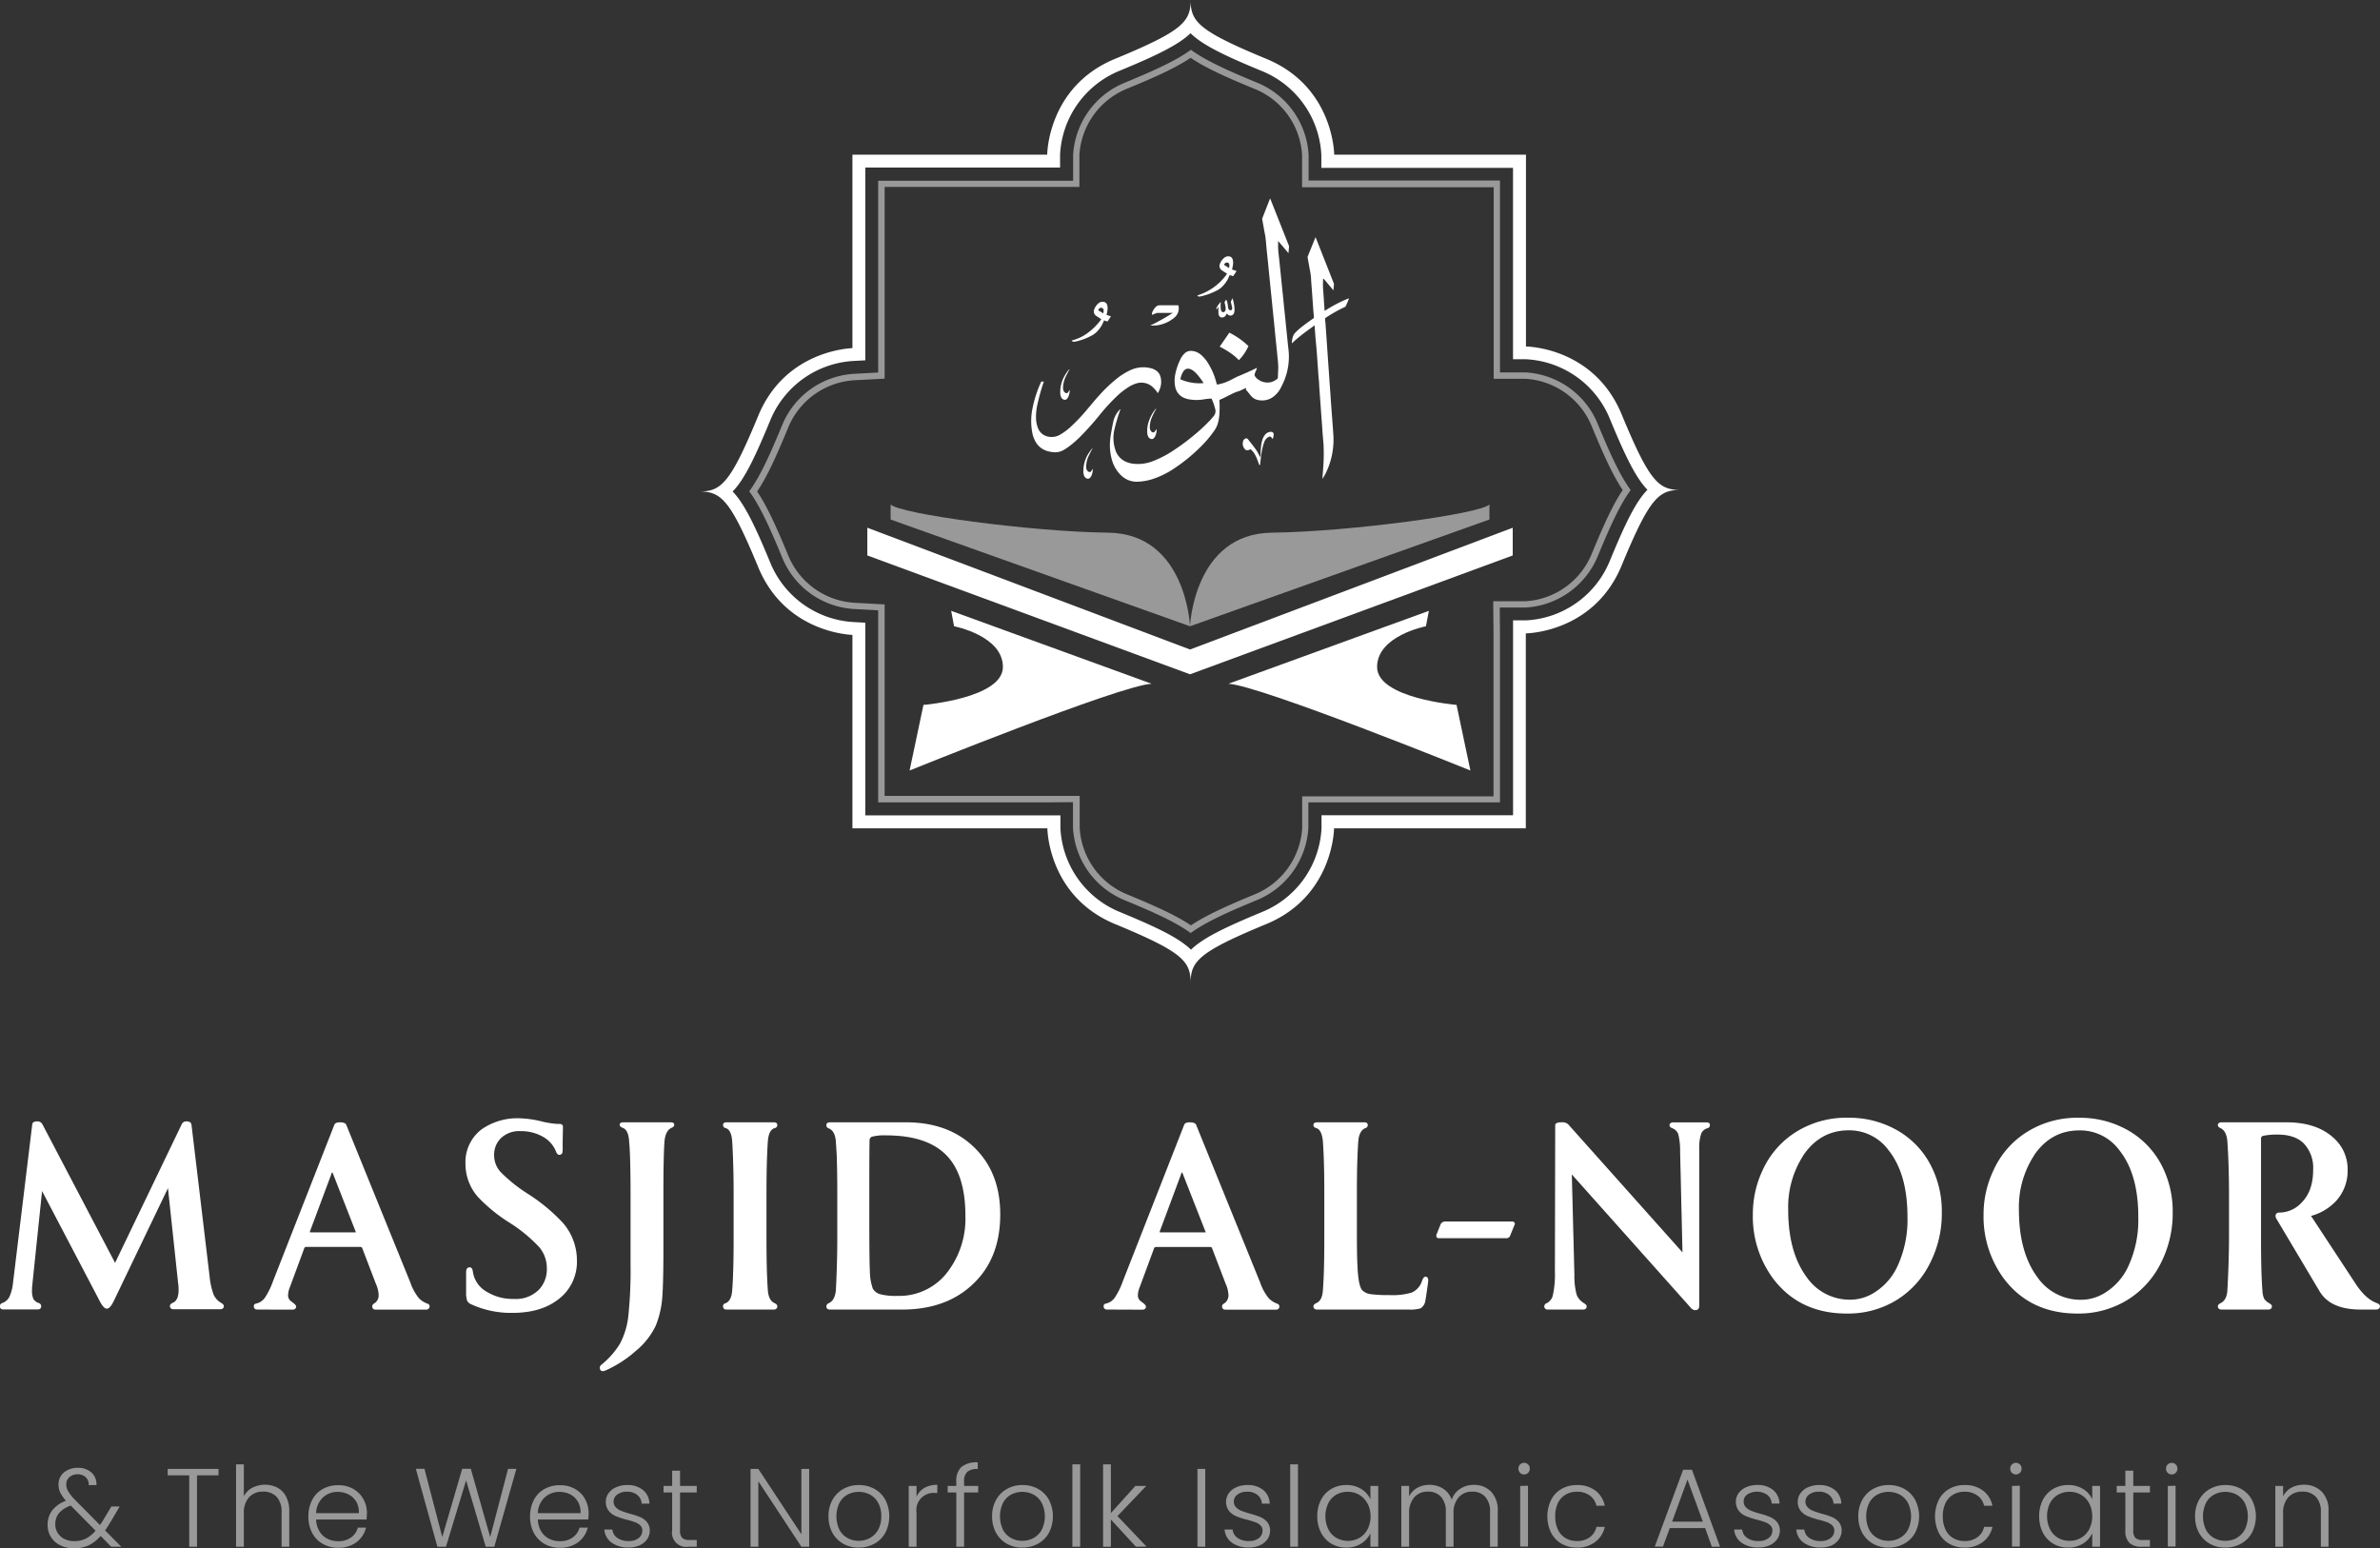 <?xml version="1.0" encoding="UTF-8"?>
<svg xmlns="http://www.w3.org/2000/svg" viewBox="0 0 552.93 359.64">
  <rect x="0" y="0" width="552.93" height="359.64" fill="#333333" stroke="none"/>
  <defs>
    <style>.cls-1,.cls-2,.cls-4{fill:#fff;}.cls-1{fill-opacity:0.5;}.cls-3{opacity:0.5;}.cls-4{stroke:#fff;stroke-miterlimit:10;stroke-width:0.32px;}</style>
  </defs>
  <title>W-Logo-v</title>
  <g id="Layer_2" data-name="Layer 2">
    <g id="Layer_1-2" data-name="Layer 1">
      <path class="cls-1" d="M372.86,145.49s.87-21.52,19-21.74,48.59-4.38,50.56-6.56v3.5Z" transform="translate(-96.39)"></path>
      <path class="cls-2" d="M381.77,158.85l46.58-16.94-.68,3.58s-11.35,2.18-11.35,9.46,18.46,8.81,18.46,8.81L438,179S389.06,159.19,381.77,158.85Z" transform="translate(-96.39)"></path>
      <path class="cls-1" d="M372.86,145.49s-.88-21.52-19-21.74-48.59-4.38-50.56-6.56v3.5Z" transform="translate(-96.39)"></path>
      <polygon class="cls-2" points="276.47 150.89 201.5 122.6 201.5 129.04 276.47 156.65 351.44 129.04 351.44 122.6 276.47 150.89"></polygon>
      <path class="cls-2" d="M363.94,158.85l-46.57-16.94.67,3.58s11.35,2.18,11.35,9.46-18.46,8.81-18.46,8.81L307.71,179S356.65,159.19,363.94,158.85Z" transform="translate(-96.39)"></path>
      <path class="cls-2" d="M373,7.74c2.79,2.74,7.86,5.17,16.43,8.71A22.22,22.22,0,0,1,403.37,36l0,3h44.53V83.46l3,0a22.25,22.25,0,0,1,19.52,13.9c3.54,8.57,6,13.63,8.71,16.43-2.75,2.8-5.17,7.86-8.71,16.43a22.23,22.23,0,0,1-19.51,13.9h-3v45.28H403.41l0,3a22.21,22.21,0,0,1-13.91,19.51c-8.56,3.55-13.63,6-16.42,8.72-2.8-2.75-7.87-5.17-16.43-8.72a22.21,22.21,0,0,1-13.9-19.49l0-3H297.42V144.66l-2.83-.15a22.29,22.29,0,0,1-19.29-13.9c-3.54-8.57-6-13.63-8.7-16.43,2.74-2.8,5.16-7.86,8.7-16.43a22.29,22.29,0,0,1,19.29-13.89l2.83-.15V38.93h45.25l0-3a22.22,22.22,0,0,1,13.9-19.52c8.56-3.54,13.63-6,16.43-8.71M373,0c0,5.08-1.89,7.2-17.58,13.68s-15.74,22.26-15.74,22.26H294.43V80.87c-2.42.13-16,1.47-21.89,15.74-6.48,15.69-8.61,17.57-13.69,17.57,5.08,0,7.21,1.89,13.69,17.57,5.9,14.27,19.47,15.62,21.89,15.75v44.93h45.29s.07,15.77,15.74,22.25S373,223.29,373,228.36c0-5.07,1.89-7.19,17.57-13.68s15.75-22.25,15.75-22.25h44.55V147.14s15.77-.06,22.26-15.75,8.61-17.57,13.69-17.57c-5.08,0-7.2-1.88-13.69-17.57S450.91,80.5,450.91,80.5V35.94H406.36s-.06-15.77-15.75-22.26S373,5.08,373,0Z" transform="translate(-96.39)"></path>
      <g class="cls-3">
        <path class="cls-2" d="M373,13.43c3.42,2.31,8.07,4.42,14.71,7.16A17.65,17.65,0,0,1,398.89,36l0,6v1.49h44.52V88h1.49l5.93,0a17.78,17.78,0,0,1,15.4,11.13c2.75,6.64,4.85,11.29,7.16,14.71-2.31,3.43-4.41,8.08-7.16,14.72a17.77,17.77,0,0,1-15.42,11.12l-6,0h-1.5v1.5l.06,5.95V185H398.92v1.49l0,5.93a17.86,17.86,0,0,1-11.14,15.4c-6.64,2.75-11.29,4.86-14.71,7.16-3.43-2.31-8.08-4.41-14.72-7.16a17.77,17.77,0,0,1-11.12-15.42l0-6v-1.5h-1.5l-5.94,0H301.91V140.41l-1.42-.07-5.66-.31a17.79,17.79,0,0,1-15.38-11.14c-2.74-6.63-4.85-11.28-7.16-14.71,2.31-3.42,4.42-8.07,7.16-14.71a17.79,17.79,0,0,1,15.38-11.13l5.66-.3,1.42-.08V43.42h45.25V41.93l0-5.93a17.77,17.77,0,0,1,11.12-15.41c6.64-2.74,11.29-4.84,14.72-7.16m0-1.82c-3.43,2.51-8.44,4.77-15.29,7.6A19.35,19.35,0,0,0,345.7,36l0,6H300.41V86.54l-5.66.31a19.26,19.26,0,0,0-16.68,12c-2.83,6.85-5.1,11.86-7.61,15.29,2.51,3.43,4.78,8.44,7.61,15.29a19.26,19.26,0,0,0,16.68,12.05l5.66.31v44.62h39.31l5.95-.06,0,6a19.34,19.34,0,0,0,12.05,16.8c6.85,2.83,11.86,5.1,15.29,7.61,3.43-2.51,8.44-4.78,15.28-7.61a19.34,19.34,0,0,0,12.06-16.75l0-6h44.52V147.14l-.05-6,6,0a19.34,19.34,0,0,0,16.8-12c2.83-6.85,5.1-11.86,7.61-15.29-2.51-3.43-4.78-8.44-7.61-15.28a19.32,19.32,0,0,0-16.75-12.05l-6,0V41.93H400.41l0-6a19.29,19.29,0,0,0-12.06-16.76c-6.84-2.83-11.85-5.09-15.28-7.6Z" transform="translate(-96.39)"></path>
      </g>
      <path class="cls-2" d="M379.12,89.32a3.52,3.52,0,0,0,.79-.13,10.67,10.67,0,0,0,2.11-.77c.67-.32,1.31-.69,2-1,1.43-.57,2.83-1.22,4.21-1.89,0,0,.09-.06.16,0-.1.57-.52,1-.53,1.67a2,2,0,0,0,.44.63,3.58,3.58,0,0,0,2.07,1,3.26,3.26,0,0,0,2.42-.58l.45-.31a6,6,0,0,0,.05-.61c0-.67.07-1.34.07-2a23.4,23.4,0,0,0-.18-2.37c-.07-.78-.15-1.56-.23-2.33-.1-.94-.19-1.88-.29-2.82-.07-.75-.14-1.49-.22-2.24-.09-1-.19-1.91-.29-2.87L391.88,70c-.1-1-.19-1.9-.29-2.85-.07-.74-.15-1.49-.22-2.23-.1-1-.2-1.91-.29-2.87s-.18-1.85-.28-2.77-.19-1.88-.28-2.82c0-.32-.07-.64-.09-1-.06-.61-.2-1.2-.31-1.79-.15-.88-.31-1.76-.47-2.64a.52.52,0,0,1,0-.3c.59-1.5,1.17-3,1.76-4.51l.05-.07c.07,0,.08.12.11.18L395.8,57a.68.68,0,0,1,.06.32q-.06.7-.12,1.44c-.12,0-.16-.12-.21-.18l-2-2.37-.2-.21c-.06,0,0,.08,0,.12,0,.23,0,.46,0,.69a13.1,13.1,0,0,0,.11,2.17l.24,2.23c.09.94.19,1.88.29,2.82.07.72.14,1.44.22,2.16.09.94.19,1.88.29,2.82l.27,2.71c.1.92.19,1.83.29,2.75.07.73.14,1.47.22,2.21.09.92.2,1.84.28,2.76.1,1.14.3,2.27.29,3.41a14.68,14.68,0,0,1-1.48,6.44c-.22.43-.41.88-.67,1.29a6.14,6.14,0,0,1-1.46,1.59,4.37,4.37,0,0,1-3.83.69,2.54,2.54,0,0,1-1.1-.63l-.14-.14c-.47-.5-.84-1.07-1.3-1.54,0-.16.05-.28,0-.41a.72.72,0,0,0-.24.1l-.92.43a4.7,4.7,0,0,1-.74.28,9.09,9.09,0,0,0-1.48.62l-1.64.82a11.23,11.23,0,0,1-1.12.5,1.18,1.18,0,0,0,0,.42,25.34,25.34,0,0,1-.05,3.26,11,11,0,0,1-.31,1.71,6,6,0,0,1-.76,1.64,25.43,25.43,0,0,1-3.39,4,39.25,39.25,0,0,1-6.36,5.13,20,20,0,0,1-4.81,2.29,13.35,13.35,0,0,1-3.26.57,5.22,5.22,0,0,1-4-1.55,7.94,7.94,0,0,1-2.09-3.65,12.49,12.49,0,0,1-.41-4.08,23.78,23.78,0,0,1,.37-2.65c.12-.67.24-1.34.39-2a5.71,5.71,0,0,1,1.42-2.73l.16-.17.07,0a.48.48,0,0,1-.07.24,45,45,0,0,0-1.31,4.43,8.78,8.78,0,0,0,.18,4.66,4.45,4.45,0,0,0,2.1,2.67,5.81,5.81,0,0,0,2.08.65,9.49,9.49,0,0,0,4.68-.64,24.29,24.29,0,0,0,4.39-2.26,53.17,53.17,0,0,0,5.29-3.92A41.75,41.75,0,0,0,377.17,98a11.79,11.79,0,0,0,1.05-1.18,1.83,1.83,0,0,0,.43-2,11.43,11.43,0,0,0-.79-2.21.74.74,0,0,0-.33,0,13.2,13.2,0,0,0-1.54.18,10.07,10.07,0,0,1-3.63-.07c-.23-.06-.46-.13-.68-.21a3.5,3.5,0,0,1-2.27-2.71,7.21,7.21,0,0,1,0-2.74,14.07,14.07,0,0,1,1.15-3.46,4.72,4.72,0,0,1,1-1.46,2.08,2.08,0,0,1,1.64-.62,3.63,3.63,0,0,1,1.26.3,4.35,4.35,0,0,1,1.37,1,8.28,8.28,0,0,1,1.41,1.87A15.39,15.39,0,0,1,379,89a2.68,2.68,0,0,1,.07.27ZM376,89l-.07-.14A15.39,15.39,0,0,0,374.53,87a6.2,6.2,0,0,0-.82-.8,2.75,2.75,0,0,0-.8-.45,1.25,1.25,0,0,0-1.52.44,3,3,0,0,0-.33.54,6.25,6.25,0,0,0-.43,1.26s0,.08,0,.13A10.92,10.92,0,0,0,376,89Z" transform="translate(-96.39)"></path>
      <path class="cls-2" d="M403.77,64.76c0,.17,0,.3,0,.43a16.71,16.71,0,0,0,.05,2.55c.07.83.12,1.67.17,2.5l.12,1.73a.33.33,0,0,0,.07.23,32.85,32.85,0,0,1,5.55-2.89c.07.07,0,.13,0,.19-.22.6-.48,1.17-.75,1.75a34.44,34.44,0,0,0-4.73,2.66c0,.36,0,.71.07,1.06l.18,2.57.24,3.46c.06.82.12,1.65.17,2.47l.24,3.41c.06.83.11,1.65.17,2.48l.24,3.43c.06.8.11,1.6.17,2.4L406,98.7c.06.83.12,1.67.17,2.5a17.63,17.63,0,0,1-1.44,8,12.19,12.19,0,0,1-1,1.88l-.1.13c-.07-.07,0-.15,0-.22.05-.75.12-1.51.17-2.26a41,41,0,0,0,.11-4.57c0-1-.14-2.09-.22-3.13-.06-.81-.11-1.62-.17-2.42l-.24-3.26c-.05-.8-.11-1.6-.17-2.39l-.24-3.29c0-.8-.11-1.59-.17-2.39-.08-1.1-.16-2.19-.23-3.29-.06-.79-.12-1.58-.17-2.37L402,78.35l-.18-2.44a.56.56,0,0,0,0-.3c-.33.2-.62.42-.92.63l-.89.65-.9.67-.88.7-.84.71c-.28.25-.54.51-.81.76-.05,0-.05,0-.05-.06a4.6,4.6,0,0,1,.19-1.33,2.5,2.5,0,0,1,.54-1A14.07,14.07,0,0,1,398.74,76c.85-.68,1.73-1.3,2.61-1.92a1.08,1.08,0,0,0,.28-.21c0-.34,0-.68-.07-1l-.18-2.52L401.14,67c-.06-.77-.13-1.53-.16-2.3a13.42,13.42,0,0,0-.28-2c-.18-1-.36-2-.54-3L402,55.14a.43.43,0,0,1,.13.22l4.11,10.41a.62.62,0,0,1,.06.3l-.12,1.32s0,0,0,.07h0s0,0,0,0l0,0c-.73-.88-1.47-1.75-2.2-2.62Z" transform="translate(-96.39)"></path>
      <path class="cls-2" d="M365.39,91.31a.42.42,0,0,1-.17-.21,6.51,6.51,0,0,0-.85-1,3.88,3.88,0,0,0-4.05-1,7.19,7.19,0,0,0-1.81.87,16.68,16.68,0,0,0-2.57,2,45.67,45.67,0,0,0-4.15,4.53,65.41,65.41,0,0,1-4.59,5.1,23.09,23.09,0,0,1-2.3,2,13.23,13.23,0,0,1-1.5,1,4,4,0,0,1-2.48.43,7.79,7.79,0,0,1-1.34-.28,4.6,4.6,0,0,1-2.61-2.13,6.93,6.93,0,0,1-.8-2.33,14.57,14.57,0,0,1,0-4.93,27.59,27.59,0,0,1,1.88-6.16c.08-.18.16-.35.24-.54a2.91,2.91,0,0,1,.59,0,1.25,1.25,0,0,1-.12.4A47.13,47.13,0,0,0,337.4,94a13,13,0,0,0-.32,3.17,6.83,6.83,0,0,0,.35,2,3.07,3.07,0,0,0,.2.5,3.15,3.15,0,0,0,2.42,1.79,3.82,3.82,0,0,0,2.5-.41,13,13,0,0,0,2.4-1.73,39.8,39.8,0,0,0,4-4.19c.92-1.08,1.8-2.18,2.76-3.22a34.34,34.34,0,0,1,4.2-4,15.12,15.12,0,0,1,3-1.87,7.2,7.2,0,0,1,2.22-.66,7,7,0,0,1,3,.27,3.43,3.43,0,0,1,.55.25,2.6,2.6,0,0,1,1.36,1.77,4.63,4.63,0,0,1-.35,3.06A2.29,2.29,0,0,1,365.39,91.31Z" transform="translate(-96.39)"></path>
      <path class="cls-2" d="M384.21,83.67a12.52,12.52,0,0,0-2.08-1.75,20.53,20.53,0,0,0-2.38-1.38L382,77.28a18.5,18.5,0,0,1,4.44,3.12A11.3,11.3,0,0,1,384.21,83.67Z" transform="translate(-96.39)"></path>
      <path class="cls-2" d="M353.49,73.16l1,.33-.8,1.2-.76-.24c-.11,0-.11.15-.15.23a7.22,7.22,0,0,1-1.59,2.42,4.8,4.8,0,0,1-.95.73,14.36,14.36,0,0,1-4.06,1.54,1.91,1.91,0,0,1-.54,0l-.31-.25A11.55,11.55,0,0,0,348,78.06a13.53,13.53,0,0,0,2.33-1.73,17.68,17.68,0,0,0,1.92-2.14.47.47,0,0,0-.21-.17c-.31-.21-.63-.4-.94-.62a1.23,1.23,0,0,1-.49-1.54,3.25,3.25,0,0,1,1-1.41,1.37,1.37,0,0,1,1-.33,1,1,0,0,1,1,.74,2.5,2.5,0,0,1,.09,1,5.87,5.87,0,0,1-.2,1.11A.25.25,0,0,0,353.49,73.16Zm-.81-.36a1.55,1.55,0,0,0,.09-.88.46.46,0,0,0-.22-.32.66.66,0,0,0-1,.49Z" transform="translate(-96.39)"></path>
      <path class="cls-2" d="M382.68,62.63l1,.33-.8,1.2-.77-.25c-.1.06-.11.16-.14.23a7.22,7.22,0,0,1-1.53,2.36,4.82,4.82,0,0,1-1.26.94,15.44,15.44,0,0,1-3.59,1.36,2.2,2.2,0,0,1-.77.08,1.54,1.54,0,0,1-.27-.25,13,13,0,0,0,6.89-5c0-.1-.09-.11-.15-.15l-.94-.61a1.26,1.26,0,0,1-.51-1.66,3.24,3.24,0,0,1,.93-1.29,1.47,1.47,0,0,1,1.08-.37.94.94,0,0,1,.89.65,2.27,2.27,0,0,1,.13,1,5.63,5.63,0,0,1-.2,1.16A.4.4,0,0,0,382.68,62.63Zm-.77-.36a1.68,1.68,0,0,0,.06-.91.43.43,0,0,0-.32-.33.65.65,0,0,0-.86.52Z" transform="translate(-96.39)"></path>
      <path class="cls-2" d="M364.07,73.14a.45.45,0,0,1-.05-.35,1.86,1.86,0,0,1,.23-.59,3.66,3.66,0,0,1,.66-.9,1.21,1.21,0,0,1,.92-.37h4.05a.84.84,0,0,1,.27,0,2.71,2.71,0,0,1-.22,2,3.17,3.17,0,0,1-.88,1,8,8,0,0,1-3.77,1.64,10.18,10.18,0,0,1-1.56.06.09.09,0,0,1-.1,0,49,49,0,0,0,5.24-2.94.25.25,0,0,0-.21,0H365.4a1.1,1.1,0,0,0-.47.1Z" transform="translate(-96.39)"></path>
      <path class="cls-2" d="M389.2,106.14a1.69,1.69,0,0,0,.06-.49c0-.49,0-1,.07-1.48a8,8,0,0,1,.4-2.17,3.29,3.29,0,0,1,.51-.94,1.87,1.87,0,0,1,1.19-.73l.17,0a.58.58,0,0,1,.69.63,2.68,2.68,0,0,1-.21,1c-.09,0-.1-.07-.13-.12a1.56,1.56,0,0,0-.27-.3.47.47,0,0,0-.61,0,2.09,2.09,0,0,0-.95,1.12,11.16,11.16,0,0,0-.54,2c-.19,1-.3,2-.41,3,0,.11,0,.22-.07.33s0,.05-.05.09-.13-.13-.16-.21c-.1-.27-.19-.53-.29-.79a8.84,8.84,0,0,0-.69-1.54,4,4,0,0,0-.71-.93,1.17,1.17,0,0,0-.3-.24,2.87,2.87,0,0,1-.51.21.77.77,0,0,1-.81-.26,1.91,1.91,0,0,1-.39-1.82.93.93,0,0,1,.44-.57.51.51,0,0,1,.7.12c.53.7,1.1,1.36,1.61,2.08a10,10,0,0,1,1.09,1.84C389.06,106,389.07,106.09,389.2,106.14Z" transform="translate(-96.39)"></path>
      <path class="cls-2" d="M379.42,71.33l-.4.6a.66.66,0,0,1,.05-.54,7.51,7.51,0,0,1,.93-1.25c.08.06,0,.12,0,.17a8,8,0,0,0,0,1.38,1.44,1.44,0,0,0,.14.54.43.43,0,0,0,.39.28.51.51,0,0,0,.49-.26,1,1,0,0,0,.12-.44,3.47,3.47,0,0,0-.13-1c0-.18-.09-.36-.14-.56.11-.21.23-.42.37-.64a1.77,1.77,0,0,1,.29.7,6.44,6.44,0,0,1,.15,1,1.44,1.44,0,0,0,.11.42A.51.51,0,0,0,382,72a.41.41,0,0,0,.66-.36,1.76,1.76,0,0,0-.06-.4c-.07-.31-.14-.61-.22-.92a.56.56,0,0,1,.05-.42l.26-.57c.09,0,.08.1.1.15a9.43,9.43,0,0,1,.41,2.23,3.36,3.36,0,0,1-.08.89.88.88,0,0,1-1.43.51l-.32-.25-.14.29a1,1,0,0,1-1,.6.67.67,0,0,1-.61-.4,1.52,1.52,0,0,1-.16-.69v-1.3Z" transform="translate(-96.39)"></path>
      <path class="cls-2" d="M365,94.86a.59.59,0,0,1-.1.29,19.55,19.55,0,0,0-.94,1.89,5.77,5.77,0,0,0-.44,2.24,1.32,1.32,0,0,0,.27.86.68.68,0,0,0,.69.31,3.37,3.37,0,0,0,.6-.78,1.58,1.58,0,0,1,0,.58,3.63,3.63,0,0,1-.3,1.07,1.78,1.78,0,0,1-.33.48.65.65,0,0,1-.73.15,1,1,0,0,1-.56-.49,1.85,1.85,0,0,1-.22-.76,6.76,6.76,0,0,1,.44-3.08A8.66,8.66,0,0,1,365,94.86Z" transform="translate(-96.39)"></path>
      <path class="cls-2" d="M344.82,85.77c0,.11,0,.18-.08.26-.27.49-.52,1-.77,1.5a6.37,6.37,0,0,0-.61,2.46,1.78,1.78,0,0,0,.14.82.93.93,0,0,0,.45.47.38.38,0,0,0,.55-.12l.22-.29.19-.29c.06.06,0,.12,0,.18a3.9,3.9,0,0,1-.31,1.38,1.55,1.55,0,0,1-.4.58.63.63,0,0,1-.6.14,1.06,1.06,0,0,1-.68-.58,2.19,2.19,0,0,1-.2-.91,7.52,7.52,0,0,1,1-4.06,9.63,9.63,0,0,1,1.07-1.54Z" transform="translate(-96.39)"></path>
      <path class="cls-2" d="M350.17,104.1c.06.11,0,.18-.06.26-.27.5-.52,1-.77,1.5a6.19,6.19,0,0,0-.61,2.53,1.42,1.42,0,0,0,.24.92.71.71,0,0,0,.75.34,4,4,0,0,0,.56-.73c.07,0,0,.1,0,.16a4.11,4.11,0,0,1-.26,1.29,1.67,1.67,0,0,1-.41.64.62.62,0,0,1-.7.16,1.06,1.06,0,0,1-.62-.57,2.41,2.41,0,0,1-.21-1,7.59,7.59,0,0,1,1-3.93,9.73,9.73,0,0,1,1-1.41s.11-.09.11-.17Z" transform="translate(-96.39)"></path>
      <path class="cls-2" d="M344.82,85.77h0s0,0,0,0Z" transform="translate(-96.39)"></path>
      <path class="cls-2" d="M365,94.86h0Z" transform="translate(-96.39)"></path>
      <polygon class="cls-2" points="253.78 104.1 253.8 104.11 253.78 104.11 253.78 104.1"></polygon>
      <path class="cls-4" d="M103.73,298.56a10,10,0,0,0-.06,1.23,4.69,4.69,0,0,0,.35,2.08,2.5,2.5,0,0,0,1.33,1,.62.62,0,0,1,.45.58c0,.39-.21.59-.64.59h-8c-.43,0-.64-.2-.64-.59a.62.62,0,0,1,.45-.58,3.2,3.2,0,0,0,1.72-1.46,10.45,10.45,0,0,0,.87-3.26l4.47-36.83c0-.44.36-.65,1-.65a1.13,1.13,0,0,1,1.1.65l17,32.42,15.59-32.42a1,1,0,0,1,1-.65c.6,0,.93.21,1,.65l4.21,35.27a17.08,17.08,0,0,0,.94,4.24,4.4,4.4,0,0,0,1.84,2c.35.22.52.41.52.58,0,.39-.24.59-.71.59H136.74c-.47,0-.71-.2-.71-.59,0-.21.17-.41.52-.58,1-.39,1.49-1.44,1.49-3.17,0-.3,0-.89-.13-1.75l-2.4-22.46-12.68,26.41q-.92,2-1.62,2t-1.68-2l-13.47-25.7Z" transform="translate(-96.39)"></path>
      <path class="cls-4" d="M156.23,304.07c-.48,0-.71-.2-.71-.59s.17-.43.52-.51a3.51,3.51,0,0,0,2-1.36,17.41,17.41,0,0,0,1.94-3.95l14.24-36.31c.13-.31.52-.46,1.17-.46s1.16.15,1.29.46L191.57,298a12.09,12.09,0,0,0,2.07,3.76,5.61,5.61,0,0,0,1.94,1.23c.31.08.46.25.46.51s-.22.59-.65.59H183.74c-.48,0-.71-.2-.71-.59a.57.57,0,0,1,.32-.51,2.35,2.35,0,0,0,1.17-2.14,7.15,7.15,0,0,0-.65-2.65l-3.17-8.29a.59.59,0,0,0-.52-.39H167.49a.62.62,0,0,0-.58.46l-3.3,8.93a5.62,5.62,0,0,0-.45,1.94,1.8,1.8,0,0,0,.64,1.49l.84.65c.26.25.39.43.39.51,0,.39-.23.59-.71.59Zm12-18v.13c0,.17.11.26.32.26h10.29c.26,0,.39-.06.39-.19a.3.3,0,0,0-.06-.2L174,272.87c-.13-.43-.28-.65-.45-.65s-.26.22-.39.65Z" transform="translate(-96.39)"></path>
      <path class="cls-4" d="M225.56,302.06q-3.88,2.79-10.17,2.78a21.9,21.9,0,0,1-9.51-2,1.63,1.63,0,0,1-.81-.72,5.35,5.35,0,0,1-.23-1.48v-5.05c0-.65.2-1,.58-1h.13c.26,0,.44.24.52.71a6.56,6.56,0,0,0,3.43,5,11.62,11.62,0,0,0,6.28,1.62,7.67,7.67,0,0,0,6-2.27,7,7,0,0,0,1.81-5,7.71,7.71,0,0,0-1.78-5,35,35,0,0,0-6.89-5.69,37.42,37.42,0,0,1-7.38-6,11.43,11.43,0,0,1-2.85-7.58,9.4,9.4,0,0,1,3.69-7.89,14.36,14.36,0,0,1,8.87-2.53,24,24,0,0,1,5.17.78,20.49,20.49,0,0,0,3.43.52h.46c.47,0,.71.17.71.51l-.07,3.56v1.43a3.83,3.83,0,0,1-.09,1.07.56.56,0,0,1-.42.29h-.13c-.18,0-.35-.15-.52-.46a7,7,0,0,0-3.14-3.69,10.46,10.46,0,0,0-5.4-1.35,6.26,6.26,0,0,0-4.73,1.81,5.55,5.55,0,0,0-1.49,4,5.87,5.87,0,0,0,1.59,4,35.52,35.52,0,0,0,6.24,5,41.45,41.45,0,0,1,8.16,6.74,13.08,13.08,0,0,1,3.24,8.6A10.74,10.74,0,0,1,225.56,302.06Z" transform="translate(-96.39)"></path>
      <path class="cls-4" d="M252.16,260.89c.48,0,.71.13.71.39s-.17.45-.51.58c-1,.43-1.58,1.51-1.75,3.24q-.26,3.63-.26,12.3v13.66q0,7-.26,10.35a21.52,21.52,0,0,1-1.49,6.47,16.84,16.84,0,0,1-4.56,5.8,26.65,26.65,0,0,1-7.22,4.63,1,1,0,0,1-.39.06c-.34,0-.52-.19-.52-.58a.67.67,0,0,1,.26-.58,19.1,19.1,0,0,0,4.41-5,18.16,18.16,0,0,0,1.94-6.41,100,100,0,0,0,.52-11.91V277.4q0-8.86-.33-12.3c-.13-1.86-.67-2.93-1.62-3.24-.39-.17-.58-.36-.58-.58s.24-.39.71-.39Z" transform="translate(-96.39)"></path>
      <path class="cls-4" d="M274.3,287.37q0,8.22.32,12.42c.13,1.64.69,2.68,1.69,3.11.34.17.51.37.51.58,0,.39-.23.59-.71.59H265.17c-.43,0-.64-.2-.64-.59s.17-.45.51-.58c.95-.39,1.49-1.42,1.62-3.11q.33-4.2.33-12.42v-9.91q0-6.79-.33-12.29-.2-2.85-1.62-3.24a.58.58,0,0,1-.51-.58c0-.31.21-.46.64-.46h10.94c.48,0,.71.15.71.46a.58.58,0,0,1-.51.58c-1,.3-1.56,1.38-1.69,3.24q-.31,4.14-.32,12.29Z" transform="translate(-96.39)"></path>
      <path class="cls-4" d="M289.25,304.07c-.47,0-.71-.18-.71-.52a.67.67,0,0,1,.45-.65c1-.43,1.58-1.47,1.75-3.11q.33-6.15.33-12.42v-9.84c0-3.89-.05-6.95-.13-9.19l-.2-3.17c-.13-1.69-.71-2.75-1.75-3.18a.59.59,0,0,1-.45-.64c0-.31.24-.46.71-.46h17.61q10.29,0,16.31,6.35,5.44,5.68,5.44,14.88,0,10.75-7.06,16.77-6,5.17-15.53,5.18Zm8.94-21.43q0,10.42.13,12.49a12.72,12.72,0,0,0,.71,4.34,3.11,3.11,0,0,0,1.84,1.36,14.69,14.69,0,0,0,4,.39A14.26,14.26,0,0,0,317.09,295a20.52,20.52,0,0,0,3.75-12.49q0-9.64-4.4-14.17-4.53-4.72-14.11-4.73a11.37,11.37,0,0,0-3.43.32,1.07,1.07,0,0,0-.65,1.11q-.06,1.93-.06,11.58Z" transform="translate(-96.39)"></path>
      <path class="cls-4" d="M353.66,304.07c-.47,0-.71-.2-.71-.59s.17-.43.52-.51a3.51,3.51,0,0,0,2-1.36,17.34,17.34,0,0,0,1.95-3.95l14.24-36.31c.13-.31.51-.46,1.16-.46s1.17.15,1.3.46L389,298a12.09,12.09,0,0,0,2.07,3.76A5.55,5.55,0,0,0,393,303a.51.51,0,0,1,.45.51c0,.39-.22.59-.65.59H381.17c-.47,0-.71-.2-.71-.59a.59.59,0,0,1,.32-.51,2.35,2.35,0,0,0,1.17-2.14,7.15,7.15,0,0,0-.65-2.65l-3.17-8.29a.58.58,0,0,0-.52-.39H364.92a.63.63,0,0,0-.58.46l-3.3,8.93a5.62,5.62,0,0,0-.45,1.94,1.8,1.8,0,0,0,.64,1.49l.85.65c.25.25.38.43.38.51,0,.39-.23.59-.71.59Zm12-18v.13c0,.17.11.26.32.26h10.3c.26,0,.39-.06.39-.19a.3.3,0,0,0-.07-.2l-5.18-13.2c-.13-.43-.28-.65-.45-.65s-.26.22-.39.65Z" transform="translate(-96.39)"></path>
      <path class="cls-4" d="M413.34,260.89c.44,0,.65.15.65.46a.56.56,0,0,1-.45.58c-1,.39-1.62,1.47-1.75,3.24q-.33,4.53-.32,12.29v9.45c0,4.45.09,7.6.29,9.45s.53,3,1,3.5a3.62,3.62,0,0,0,1.94.94,28.81,28.81,0,0,0,4.4.22,15.69,15.69,0,0,0,5.31-.58,4.52,4.52,0,0,0,2.53-2.91c.21-.52.43-.78.64-.78s.46.2.46.58v.33c-.35,2.59-.59,4.16-.71,4.72a2.26,2.26,0,0,1-1,1.43,8.53,8.53,0,0,1-2.71.26H402.41c-.48,0-.72-.2-.72-.59,0-.21.18-.41.52-.58,1-.39,1.56-1.42,1.68-3.11q.33-4.2.33-12.42v-9.91q0-7.75-.33-12.29c-.17-1.86-.71-2.94-1.61-3.24-.39-.09-.59-.28-.59-.58s.24-.46.72-.46Z" transform="translate(-96.39)"></path>
      <path class="cls-4" d="M447.14,286.85a.78.78,0,0,1-.78.65H430.69q-.45,0-.45-.39a.67.67,0,0,1,.07-.33l.9-2.26a1,1,0,0,1,.84-.58h15.6c.35,0,.52.13.52.38a1,1,0,0,1-.13.33Z" transform="translate(-96.39)"></path>
      <path class="cls-4" d="M486.88,267.5a16,16,0,0,0-.42-4,2.44,2.44,0,0,0-1.52-1.55c-.35-.13-.52-.33-.52-.58s.24-.46.71-.46h7.77c.39,0,.58.15.58.46a.56.56,0,0,1-.45.58,2.36,2.36,0,0,0-1.56,1.36A10.67,10.67,0,0,0,491,267L491,303.35c0,.57-.24.85-.71.85a1.24,1.24,0,0,1-1-.52l-27.9-31.27L462,296.1a17,17,0,0,0,.52,4.7,4.08,4.08,0,0,0,1.81,2.1c.34.22.52.41.52.58,0,.39-.22.59-.65.59h-8.22c-.43,0-.65-.2-.65-.59a.62.62,0,0,1,.46-.58,2.89,2.89,0,0,0,1.55-2.1,22.1,22.1,0,0,0,.45-5.28l.07-34.11c0-.34.43-.52,1.29-.52a2,2,0,0,1,1.43.39l26.86,30.1Z" transform="translate(-96.39)"></path>
      <path class="cls-4" d="M508.5,297a24.07,24.07,0,0,1-4.72-14.89A23.62,23.62,0,0,1,506,272a20.31,20.31,0,0,1,7.19-8.54,21.8,21.8,0,0,1,12.62-3.63,22.27,22.27,0,0,1,10.94,2.72,19.66,19.66,0,0,1,7.7,7.57,23,23,0,0,1,2.91,11.59,25.17,25.17,0,0,1-2.78,11.78,20.88,20.88,0,0,1-7.57,8.35A21.48,21.48,0,0,1,525.46,305Q514.59,305,508.5,297Zm6.6-28.48A22.25,22.25,0,0,0,511.67,281q0,9.92,4.28,15.73a12.32,12.32,0,0,0,10.42,5.37,10.62,10.62,0,0,0,5.76-1.81,14.29,14.29,0,0,0,5.24-6.08,25.77,25.77,0,0,0,2.33-11.52q0-10-4.4-15.54a11.47,11.47,0,0,0-9.45-4.72Q519.12,262.45,515.1,268.47Z" transform="translate(-96.39)"></path>
      <path class="cls-4" d="M562.1,297a24.07,24.07,0,0,1-4.72-14.89,23.62,23.62,0,0,1,2.26-10.1,20.24,20.24,0,0,1,7.19-8.54,21.78,21.78,0,0,1,12.62-3.63,22.27,22.27,0,0,1,10.94,2.72,19.73,19.73,0,0,1,7.7,7.57A23,23,0,0,1,601,281.67a25.29,25.29,0,0,1-2.78,11.78,20.88,20.88,0,0,1-7.57,8.35A21.51,21.51,0,0,1,579.06,305Q568.18,305,562.1,297Zm6.6-28.48A22.25,22.25,0,0,0,565.27,281q0,9.92,4.27,15.73A12.35,12.35,0,0,0,580,302.12a10.62,10.62,0,0,0,5.76-1.81,14.29,14.29,0,0,0,5.24-6.08,25.91,25.91,0,0,0,2.33-11.52q0-10-4.4-15.54a11.47,11.47,0,0,0-9.45-4.72Q572.72,262.45,568.7,268.47Z" transform="translate(-96.39)"></path>
      <path class="cls-4" d="M625.41,283.09a1.15,1.15,0,0,1-.2-.58c0-.43.24-.65.72-.65a7.24,7.24,0,0,0,5.37-2.45c1.77-1.82,2.65-4.36,2.65-7.64a8.4,8.4,0,0,0-2.2-6.22q-2.13-2.13-6.21-2.13a15.36,15.36,0,0,0-3.5.32.81.81,0,0,0-.52.84v23.11q0,8.28.33,12.17a5.13,5.13,0,0,0,.42,1.94,3.38,3.38,0,0,0,1.26,1.1c.35.22.52.41.52.58,0,.39-.24.59-.71.59H612.53c-.48,0-.72-.2-.72-.59,0-.21.18-.41.52-.58,1-.47,1.6-1.51,1.69-3.11q.38-6.8.38-12.42v-9.91q0-6.85-.38-12.29c-.13-1.69-.7-2.77-1.69-3.24-.34-.13-.52-.33-.52-.58s.24-.46.72-.46h15q6.93,0,10.81,3.5a9.55,9.55,0,0,1,3.3,7.51,10.19,10.19,0,0,1-2.46,6.79,12.17,12.17,0,0,1-6.14,3.69l10.55,16.05q2.32,3.49,4.85,4.41c.48.17.71.38.71.64s-.23.59-.71.59h-3.62q-6.93,0-9.39-4.15Z" transform="translate(-96.39)"></path>
      <g class="cls-3">
        <path class="cls-2" d="M122.23,359.33l-2.46-2.51A8.76,8.76,0,0,1,117,359a8,8,0,0,1-3.39.69,7.15,7.15,0,0,1-3.21-.69,5.12,5.12,0,0,1-2.94-4.8,5.36,5.36,0,0,1,1.08-3.33,7.06,7.06,0,0,1,3.18-2.22,8.58,8.58,0,0,1-1.32-1.88,4.37,4.37,0,0,1-.41-1.87,3.53,3.53,0,0,1,1.24-2.81A4.91,4.91,0,0,1,114.5,341a4.49,4.49,0,0,1,3.15,1.11,3.53,3.53,0,0,1,1.14,2.9H117a2.29,2.29,0,0,0-.71-1.84,2.63,2.63,0,0,0-1.85-.67,2.76,2.76,0,0,0-1.92.66,2.17,2.17,0,0,0-.74,1.69,3.13,3.13,0,0,0,.45,1.6,10.81,10.81,0,0,0,1.44,1.84l5.94,6a16.43,16.43,0,0,0,1-1.55l1.65-2.76h1.94l-2,3.38c-.47.81-.94,1.54-1.4,2.18l3.77,3.8Zm-5.93-1.87a7.28,7.28,0,0,0,2.29-1.86l-5.77-5.84c-2.4.88-3.59,2.33-3.59,4.34a3.74,3.74,0,0,0,.55,2,3.82,3.82,0,0,0,1.54,1.41,4.67,4.67,0,0,0,2.25.52A6,6,0,0,0,116.3,357.46Z" transform="translate(-96.39)"></path>
        <path class="cls-2" d="M147.16,341.25v1.5h-5v16.58h-1.81V342.75h-5v-1.5Z" transform="translate(-96.39)"></path>
        <path class="cls-2" d="M160.85,345.62a4.82,4.82,0,0,1,2,2.06,7,7,0,0,1,.74,3.37v8.28h-1.78v-8.07a5,5,0,0,0-1.15-3.52,4.14,4.14,0,0,0-3.15-1.21,4.25,4.25,0,0,0-3.25,1.29,5.36,5.36,0,0,0-1.22,3.8v7.71h-1.81V340.19h1.81v7.42a4.68,4.68,0,0,1,2-2,6.52,6.52,0,0,1,5.82,0Z" transform="translate(-96.39)"></path>
        <path class="cls-2" d="M181.55,353H169.83a5.65,5.65,0,0,0,.78,2.75,4.58,4.58,0,0,0,1.83,1.72,5.5,5.5,0,0,0,2.49.58,5,5,0,0,0,3-.86,4,4,0,0,0,1.59-2.3h1.91a6,6,0,0,1-2.21,3.38,6.77,6.77,0,0,1-4.25,1.3,7.06,7.06,0,0,1-3.57-.89,6.27,6.27,0,0,1-2.47-2.53,7.89,7.89,0,0,1-.89-3.84,8.08,8.08,0,0,1,.88-3.86,6.1,6.1,0,0,1,2.45-2.53,7.22,7.22,0,0,1,3.6-.88,6.88,6.88,0,0,1,3.53.88,6.07,6.07,0,0,1,2.32,2.37,6.66,6.66,0,0,1,.82,3.29C181.6,352.16,181.58,352.64,181.55,353Zm-2.42-4.16a4.29,4.29,0,0,0-1.8-1.68,5.48,5.48,0,0,0-2.48-.57,4.9,4.9,0,0,0-3.44,1.3,5.16,5.16,0,0,0-1.58,3.64h9.93A5,5,0,0,0,179.13,348.8Z" transform="translate(-96.39)"></path>
        <path class="cls-2" d="M216.35,341.25l-5.12,18.08h-2l-4.55-15.41L200,359.33l-2,0-5-18.1H195l4.14,15.85,4.63-15.85h2l4.5,15.85,4.16-15.85Z" transform="translate(-96.39)"></path>
        <path class="cls-2" d="M233.05,353H221.34a5.76,5.76,0,0,0,.77,2.75,4.67,4.67,0,0,0,1.84,1.72,5.49,5.49,0,0,0,2.48.58,5,5,0,0,0,3-.86,4,4,0,0,0,1.59-2.3h1.92a6.06,6.06,0,0,1-2.21,3.38,6.78,6.78,0,0,1-4.26,1.3,7.06,7.06,0,0,1-3.57-.89,6.33,6.33,0,0,1-2.47-2.53,8,8,0,0,1-.89-3.84,8.2,8.2,0,0,1,.88-3.86,6.18,6.18,0,0,1,2.46-2.53,7.21,7.21,0,0,1,3.59-.88,6.85,6.85,0,0,1,3.53.88,6,6,0,0,1,2.33,2.37,6.77,6.77,0,0,1,.81,3.29A13,13,0,0,1,233.05,353Zm-2.42-4.16a4.32,4.32,0,0,0-1.79-1.68,5.49,5.49,0,0,0-2.49-.57,4.87,4.87,0,0,0-3.43,1.3,5.12,5.12,0,0,0-1.58,3.64h9.93A5.08,5.08,0,0,0,230.63,348.8Z" transform="translate(-96.39)"></path>
        <path class="cls-2" d="M238.52,358.41a4.08,4.08,0,0,1-1.72-3.07h1.86a2.66,2.66,0,0,0,1.13,1.93,4.38,4.38,0,0,0,2.67.74,3.55,3.55,0,0,0,2.32-.7,2.17,2.17,0,0,0,.84-1.73,1.6,1.6,0,0,0-.47-1.19,3.3,3.3,0,0,0-1.17-.74,20.15,20.15,0,0,0-1.93-.58,19.37,19.37,0,0,1-2.56-.83,4.23,4.23,0,0,1-1.67-1.23,3.25,3.25,0,0,1-.68-2.18,3.18,3.18,0,0,1,.62-1.91,4.15,4.15,0,0,1,1.76-1.4,6.07,6.07,0,0,1,2.58-.52,5.56,5.56,0,0,1,3.67,1.15,4.19,4.19,0,0,1,1.5,3.17h-1.81a2.7,2.7,0,0,0-1-2,3.62,3.62,0,0,0-2.44-.77,3.57,3.57,0,0,0-2.22.65,2,2,0,0,0-.86,1.6,1.88,1.88,0,0,0,.51,1.36,3.46,3.46,0,0,0,1.25.83,21,21,0,0,0,2,.66,18.66,18.66,0,0,1,2.43.8,4.25,4.25,0,0,1,1.55,1.14,3.06,3.06,0,0,1,.67,2,3.53,3.53,0,0,1-.62,2,4.28,4.28,0,0,1-1.73,1.41,6.09,6.09,0,0,1-2.56.51A6.55,6.55,0,0,1,238.52,358.41Z" transform="translate(-96.39)"></path>
        <path class="cls-2" d="M254.38,346.73v8.77a2.53,2.53,0,0,0,.49,1.78,2.43,2.43,0,0,0,1.74.49h1.65v1.56h-1.94a3.29,3.29,0,0,1-3.77-3.83v-8.77h-2v-1.52h2v-3.54h1.83v3.54h3.88v1.52Z" transform="translate(-96.39)"></path>
        <path class="cls-2" d="M284.38,359.33h-1.81l-10-15.21v15.21h-1.81V341.25h1.81l10,15.18V341.25h1.81Z" transform="translate(-96.39)"></path>
        <path class="cls-2" d="M292.3,358.64a6.43,6.43,0,0,1-2.51-2.53,7.79,7.79,0,0,1-.92-3.84,7.64,7.64,0,0,1,.93-3.84,6.6,6.6,0,0,1,2.54-2.54,7.29,7.29,0,0,1,3.59-.89,7.4,7.4,0,0,1,3.61.89,6.37,6.37,0,0,1,2.53,2.54,8.39,8.39,0,0,1,0,7.66,6.35,6.35,0,0,1-2.56,2.55,7.36,7.36,0,0,1-3.62.89A7.12,7.12,0,0,1,292.3,358.64Zm6.17-1.32a4.83,4.83,0,0,0,1.92-1.91,6.21,6.21,0,0,0,.74-3.14,6.31,6.31,0,0,0-.72-3.14,4.73,4.73,0,0,0-1.92-1.92,5.62,5.62,0,0,0-5.17,0,4.63,4.63,0,0,0-1.9,1.92,7.3,7.3,0,0,0,0,6.28,4.64,4.64,0,0,0,1.89,1.91,5.35,5.35,0,0,0,2.57.64A5.49,5.49,0,0,0,298.47,357.32Z" transform="translate(-96.39)"></path>
        <path class="cls-2" d="M311.15,345.67a5.86,5.86,0,0,1,3-.72v1.89h-.49a4,4,0,0,0-4.34,4.6v7.89h-1.81V345.21h1.81v2.51A4.42,4.42,0,0,1,311.15,345.67Z" transform="translate(-96.39)"></path>
        <path class="cls-2" d="M323.65,346.73h-3.28v12.6h-1.81v-12.6h-2v-1.52h2v-1a4.41,4.41,0,0,1,1.17-3.39,5.52,5.52,0,0,1,3.82-1.09v1.55a3.56,3.56,0,0,0-2.47.68,3,3,0,0,0-.71,2.25v1h3.28Z" transform="translate(-96.39)"></path>
        <path class="cls-2" d="M330.31,358.64a6.43,6.43,0,0,1-2.51-2.53,7.79,7.79,0,0,1-.92-3.84,7.64,7.64,0,0,1,.93-3.84,6.53,6.53,0,0,1,2.54-2.54,7.29,7.29,0,0,1,3.59-.89,7.4,7.4,0,0,1,3.61.89,6.37,6.37,0,0,1,2.53,2.54,8.39,8.39,0,0,1,0,7.66,6.35,6.35,0,0,1-2.56,2.55,7.36,7.36,0,0,1-3.62.89A7.12,7.12,0,0,1,330.31,358.64Zm6.17-1.32a4.83,4.83,0,0,0,1.92-1.91,7.07,7.07,0,0,0,0-6.28,4.71,4.71,0,0,0-1.91-1.92,5.62,5.62,0,0,0-5.17,0,4.63,4.63,0,0,0-1.9,1.92,7.3,7.3,0,0,0,0,6.28,4.64,4.64,0,0,0,1.89,1.91,5.35,5.35,0,0,0,2.57.64A5.49,5.49,0,0,0,336.48,357.32Z" transform="translate(-96.39)"></path>
        <path class="cls-2" d="M347.34,340.19v19.14h-1.81V340.19Z" transform="translate(-96.39)"></path>
        <path class="cls-2" d="M360.29,359.33,354.47,353v6.34h-1.81V340.19h1.81v11.33l5.69-6.31h2.53l-6.69,7,6.75,7.09Z" transform="translate(-96.39)"></path>
        <path class="cls-2" d="M376.4,341.25v18.08h-1.81V341.25Z" transform="translate(-96.39)"></path>
        <path class="cls-2" d="M382.62,358.41a4.08,4.08,0,0,1-1.72-3.07h1.86a2.65,2.65,0,0,0,1.12,1.93,4.44,4.44,0,0,0,2.68.74,3.54,3.54,0,0,0,2.31-.7,2.17,2.17,0,0,0,.84-1.73,1.6,1.6,0,0,0-.46-1.19,3.26,3.26,0,0,0-1.18-.74,19,19,0,0,0-1.92-.58,18.89,18.89,0,0,1-2.56-.83,4.16,4.16,0,0,1-1.67-1.23,3.52,3.52,0,0,1-.07-4.09,4.21,4.21,0,0,1,1.76-1.4,6.11,6.11,0,0,1,2.59-.52,5.58,5.58,0,0,1,3.67,1.15,4.19,4.19,0,0,1,1.5,3.17h-1.81a2.73,2.73,0,0,0-1-2,3.64,3.64,0,0,0-2.44-.77,3.6,3.6,0,0,0-2.23.65,1.94,1.94,0,0,0-.85,1.6,1.92,1.92,0,0,0,.5,1.36,3.6,3.6,0,0,0,1.26.83q.75.3,2,.66a17.68,17.68,0,0,1,2.43.8,4.29,4.29,0,0,1,1.56,1.14,3.06,3.06,0,0,1,.67,2,3.53,3.53,0,0,1-.62,2,4.31,4.31,0,0,1-1.74,1.41,6,6,0,0,1-2.55.51A6.55,6.55,0,0,1,382.62,358.41Z" transform="translate(-96.39)"></path>
        <path class="cls-2" d="M397.94,340.19v19.14h-1.81V340.19Z" transform="translate(-96.39)"></path>
        <path class="cls-2" d="M403.3,348.43a6.22,6.22,0,0,1,2.41-2.54,6.81,6.81,0,0,1,3.47-.89,6.32,6.32,0,0,1,3.48.93,5.41,5.41,0,0,1,2.11,2.38v-3.1h1.81v14.12h-1.81V356.2a5.73,5.73,0,0,1-2.13,2.39,6.29,6.29,0,0,1-3.48.94,6.68,6.68,0,0,1-3.45-.9,6.33,6.33,0,0,1-2.41-2.56,8.13,8.13,0,0,1-.87-3.83A8,8,0,0,1,403.3,348.43Zm10.77.84a5,5,0,0,0-1.9-2,5.15,5.15,0,0,0-2.65-.7,5.34,5.34,0,0,0-2.69.67A4.76,4.76,0,0,0,405,349.2a7,7,0,0,0,0,6.08,4.8,4.8,0,0,0,1.87,2,5.48,5.48,0,0,0,5.34,0,5.06,5.06,0,0,0,1.9-2,6.78,6.78,0,0,0,0-6Z" transform="translate(-96.39)"></path>
        <path class="cls-2" d="M442.78,346.51a6.14,6.14,0,0,1,1.57,4.54v8.28h-1.79v-8.07a5,5,0,0,0-1.11-3.52,3.89,3.89,0,0,0-3-1.21,4.06,4.06,0,0,0-3.18,1.32,5.47,5.47,0,0,0-1.19,3.82v7.66h-1.79v-8.07a5,5,0,0,0-1.11-3.52,3.93,3.93,0,0,0-3.05-1.21,4.06,4.06,0,0,0-3.18,1.32,5.51,5.51,0,0,0-1.19,3.82v7.66h-1.81V345.21h1.81v2.43a4.7,4.7,0,0,1,1.91-2,5.71,5.71,0,0,1,2.77-.68,5.85,5.85,0,0,1,3.22.88,5,5,0,0,1,2,2.58,4.77,4.77,0,0,1,2-2.57,5.68,5.68,0,0,1,3.14-.89A5.47,5.47,0,0,1,442.78,346.51Z" transform="translate(-96.39)"></path>
        <path class="cls-2" d="M449.55,342.16a1.3,1.3,0,0,1-.39-1,1.24,1.24,0,0,1,.39-.94,1.27,1.27,0,0,1,.93-.38,1.3,1.3,0,0,1,.93.38,1.24,1.24,0,0,1,.38.94,1.3,1.3,0,0,1-.38,1,1.26,1.26,0,0,1-.93.38A1.23,1.23,0,0,1,449.55,342.16Zm1.83,3v14.12h-1.81V345.21Z" transform="translate(-96.39)"></path>
        <path class="cls-2" d="M456.76,348.43a6.2,6.2,0,0,1,2.43-2.54,7,7,0,0,1,3.54-.89,6.92,6.92,0,0,1,4.31,1.29,5.89,5.89,0,0,1,2.18,3.52h-1.94a4,4,0,0,0-1.56-2.39,5,5,0,0,0-3-.87,5.1,5.1,0,0,0-2.56.65,4.5,4.5,0,0,0-1.8,1.93,6.79,6.79,0,0,0-.65,3.14,6.86,6.86,0,0,0,.65,3.15,4.53,4.53,0,0,0,1.8,1.94,5.1,5.1,0,0,0,2.56.65,5,5,0,0,0,3-.87,4,4,0,0,0,1.56-2.42h1.94a5.92,5.92,0,0,1-2.2,3.49,6.79,6.79,0,0,1-4.29,1.32,6.9,6.9,0,0,1-3.54-.89,6.18,6.18,0,0,1-2.43-2.53,8.82,8.82,0,0,1,0-7.68Z" transform="translate(-96.39)"></path>
        <path class="cls-2" d="M492.54,355h-8.22l-1.58,4.3h-1.91l6.59-17.85h2.05L496,359.33h-1.91Zm-.54-1.5-3.57-9.77-3.57,9.77Z" transform="translate(-96.39)"></path>
        <path class="cls-2" d="M501,358.41a4.08,4.08,0,0,1-1.72-3.07h1.86a2.68,2.68,0,0,0,1.12,1.93A4.44,4.44,0,0,0,505,358a3.54,3.54,0,0,0,2.31-.7,2.18,2.18,0,0,0,.85-1.73,1.6,1.6,0,0,0-.47-1.19,3.26,3.26,0,0,0-1.18-.74,19,19,0,0,0-1.92-.58,19.37,19.37,0,0,1-2.56-.83,4.23,4.23,0,0,1-1.67-1.23,3.52,3.52,0,0,1-.07-4.09,4.21,4.21,0,0,1,1.76-1.4,6.11,6.11,0,0,1,2.59-.52,5.56,5.56,0,0,1,3.67,1.15,4.19,4.19,0,0,1,1.5,3.17H508a2.73,2.73,0,0,0-1-2,4.2,4.2,0,0,0-4.67-.12,1.94,1.94,0,0,0-.85,1.6,1.92,1.92,0,0,0,.5,1.36,3.6,3.6,0,0,0,1.26.83,21,21,0,0,0,2,.66,18,18,0,0,1,2.42.8,4.2,4.2,0,0,1,1.56,1.14,3.06,3.06,0,0,1,.67,2,3.53,3.53,0,0,1-.62,2,4.35,4.35,0,0,1-1.73,1.41,6.13,6.13,0,0,1-2.56.51A6.55,6.55,0,0,1,501,358.41Z" transform="translate(-96.39)"></path>
        <path class="cls-2" d="M515.44,358.41a4.08,4.08,0,0,1-1.72-3.07h1.86a2.66,2.66,0,0,0,1.13,1.93,4.38,4.38,0,0,0,2.67.74,3.55,3.55,0,0,0,2.32-.7,2.17,2.17,0,0,0,.84-1.73,1.6,1.6,0,0,0-.47-1.19,3.26,3.26,0,0,0-1.18-.74,19,19,0,0,0-1.92-.58,19.37,19.37,0,0,1-2.56-.83,4.23,4.23,0,0,1-1.67-1.23,3.25,3.25,0,0,1-.68-2.18,3.18,3.18,0,0,1,.62-1.91,4.18,4.18,0,0,1,1.75-1.4A6.15,6.15,0,0,1,519,345a5.56,5.56,0,0,1,3.67,1.15,4.19,4.19,0,0,1,1.5,3.17h-1.81a2.7,2.7,0,0,0-1-2,3.62,3.62,0,0,0-2.44-.77,3.57,3.57,0,0,0-2.22.65,2,2,0,0,0-.86,1.6,1.88,1.88,0,0,0,.51,1.36,3.46,3.46,0,0,0,1.25.83,21,21,0,0,0,2,.66,18.66,18.66,0,0,1,2.43.8,4.25,4.25,0,0,1,1.55,1.14,3.06,3.06,0,0,1,.67,2,3.53,3.53,0,0,1-.62,2A4.28,4.28,0,0,1,522,359a6.09,6.09,0,0,1-2.56.51A6.57,6.57,0,0,1,515.44,358.41Z" transform="translate(-96.39)"></path>
        <path class="cls-2" d="M531.55,358.64a6.43,6.43,0,0,1-2.51-2.53,7.79,7.79,0,0,1-.92-3.84,7.64,7.64,0,0,1,.93-3.84,6.53,6.53,0,0,1,2.54-2.54,7.29,7.29,0,0,1,3.59-.89,7.4,7.4,0,0,1,3.61.89,6.37,6.37,0,0,1,2.53,2.54,8.39,8.39,0,0,1,0,7.66,6.35,6.35,0,0,1-2.56,2.55,7.36,7.36,0,0,1-3.62.89A7.12,7.12,0,0,1,531.55,358.64Zm6.17-1.32a4.83,4.83,0,0,0,1.92-1.91,7.07,7.07,0,0,0,0-6.28,4.71,4.71,0,0,0-1.91-1.92,5.62,5.62,0,0,0-5.17,0,4.63,4.63,0,0,0-1.9,1.92,7.3,7.3,0,0,0,0,6.28,4.64,4.64,0,0,0,1.89,1.91,5.35,5.35,0,0,0,2.57.64A5.49,5.49,0,0,0,537.72,357.32Z" transform="translate(-96.39)"></path>
        <path class="cls-2" d="M546.82,348.43a6.2,6.2,0,0,1,2.43-2.54,7,7,0,0,1,3.54-.89,6.89,6.89,0,0,1,4.3,1.29,5.91,5.91,0,0,1,2.19,3.52h-1.94a3.93,3.93,0,0,0-1.57-2.39,4.94,4.94,0,0,0-3-.87,5.1,5.1,0,0,0-2.56.65,4.5,4.5,0,0,0-1.8,1.93,6.78,6.78,0,0,0-.66,3.14,6.86,6.86,0,0,0,.66,3.15,4.53,4.53,0,0,0,1.8,1.94,5.1,5.1,0,0,0,2.56.65,4.94,4.94,0,0,0,3-.87,3.94,3.94,0,0,0,1.57-2.42h1.94a5.92,5.92,0,0,1-2.2,3.49,6.81,6.81,0,0,1-4.29,1.32,6.9,6.9,0,0,1-3.54-.89,6.18,6.18,0,0,1-2.43-2.53,8.82,8.82,0,0,1,0-7.68Z" transform="translate(-96.39)"></path>
        <path class="cls-2" d="M563.8,342.16a1.34,1.34,0,0,1-.38-1,1.27,1.27,0,0,1,.38-.94,1.34,1.34,0,0,1,1.87,0,1.27,1.27,0,0,1,.38.94,1.34,1.34,0,0,1-.38,1,1.34,1.34,0,0,1-1.87,0Zm1.84,3v14.12h-1.81V345.21Z" transform="translate(-96.39)"></path>
        <path class="cls-2" d="M571,348.43a6.22,6.22,0,0,1,2.41-2.54,6.83,6.83,0,0,1,3.48-.89,6.31,6.31,0,0,1,3.47.93,5.41,5.41,0,0,1,2.11,2.38v-3.1h1.81v14.12h-1.81V356.2a5.73,5.73,0,0,1-2.13,2.39,6.27,6.27,0,0,1-3.48.94,6.68,6.68,0,0,1-3.45-.9,6.33,6.33,0,0,1-2.41-2.56,8.25,8.25,0,0,1-.86-3.83A8.11,8.11,0,0,1,571,348.43Zm10.77.84a4.93,4.93,0,0,0-1.9-2,5.12,5.12,0,0,0-2.65-.7,5.37,5.37,0,0,0-2.69.67,4.82,4.82,0,0,0-1.87,1.95,7,7,0,0,0,0,6.08,4.86,4.86,0,0,0,1.87,2,5.28,5.28,0,0,0,2.69.69,5.22,5.22,0,0,0,2.65-.7,5,5,0,0,0,1.9-2,6.78,6.78,0,0,0,0-6Z" transform="translate(-96.39)"></path>
        <path class="cls-2" d="M592,346.73v8.77a2.48,2.48,0,0,0,.49,1.78,2.4,2.4,0,0,0,1.73.49h1.65v1.56h-1.93a4,4,0,0,1-2.85-.9,3.92,3.92,0,0,1-.93-2.93v-8.77h-2v-1.52h2v-3.54H592v3.54h3.87v1.52Z" transform="translate(-96.39)"></path>
        <path class="cls-2" d="M600,342.16a1.3,1.3,0,0,1-.39-1,1.24,1.24,0,0,1,.39-.94,1.33,1.33,0,0,1,1.86,0,1.24,1.24,0,0,1,.39.94,1.3,1.3,0,0,1-.39,1,1.33,1.33,0,0,1-1.86,0Zm1.83,3v14.12h-1.81V345.21Z" transform="translate(-96.39)"></path>
        <path class="cls-2" d="M609.79,358.64a6.43,6.43,0,0,1-2.51-2.53,7.79,7.79,0,0,1-.92-3.84,7.64,7.64,0,0,1,.93-3.84,6.53,6.53,0,0,1,2.54-2.54,7.29,7.29,0,0,1,3.59-.89,7.4,7.4,0,0,1,3.61.89,6.37,6.37,0,0,1,2.53,2.54,8.39,8.39,0,0,1,0,7.66,6.35,6.35,0,0,1-2.56,2.55,7.36,7.36,0,0,1-3.62.89A7.12,7.12,0,0,1,609.79,358.64Zm6.17-1.32a4.83,4.83,0,0,0,1.92-1.91,7.07,7.07,0,0,0,0-6.28,4.71,4.71,0,0,0-1.91-1.92,5.62,5.62,0,0,0-5.17,0,4.63,4.63,0,0,0-1.9,1.92,7.3,7.3,0,0,0,0,6.28,4.64,4.64,0,0,0,1.89,1.91,5.35,5.35,0,0,0,2.57.64A5.49,5.49,0,0,0,616,357.32Z" transform="translate(-96.39)"></path>
        <path class="cls-2" d="M635.76,346.51a6.07,6.07,0,0,1,1.6,4.54v8.28h-1.78v-8.07a4.91,4.91,0,0,0-1.15-3.52,4.13,4.13,0,0,0-3.14-1.21,4.27,4.27,0,0,0-3.26,1.29,5.36,5.36,0,0,0-1.22,3.8v7.71H625V345.21h1.81v2.4a4.69,4.69,0,0,1,1.94-2,6.05,6.05,0,0,1,2.87-.68A5.69,5.69,0,0,1,635.76,346.51Z" transform="translate(-96.39)"></path>
      </g>
    </g>
  </g>
</svg>
